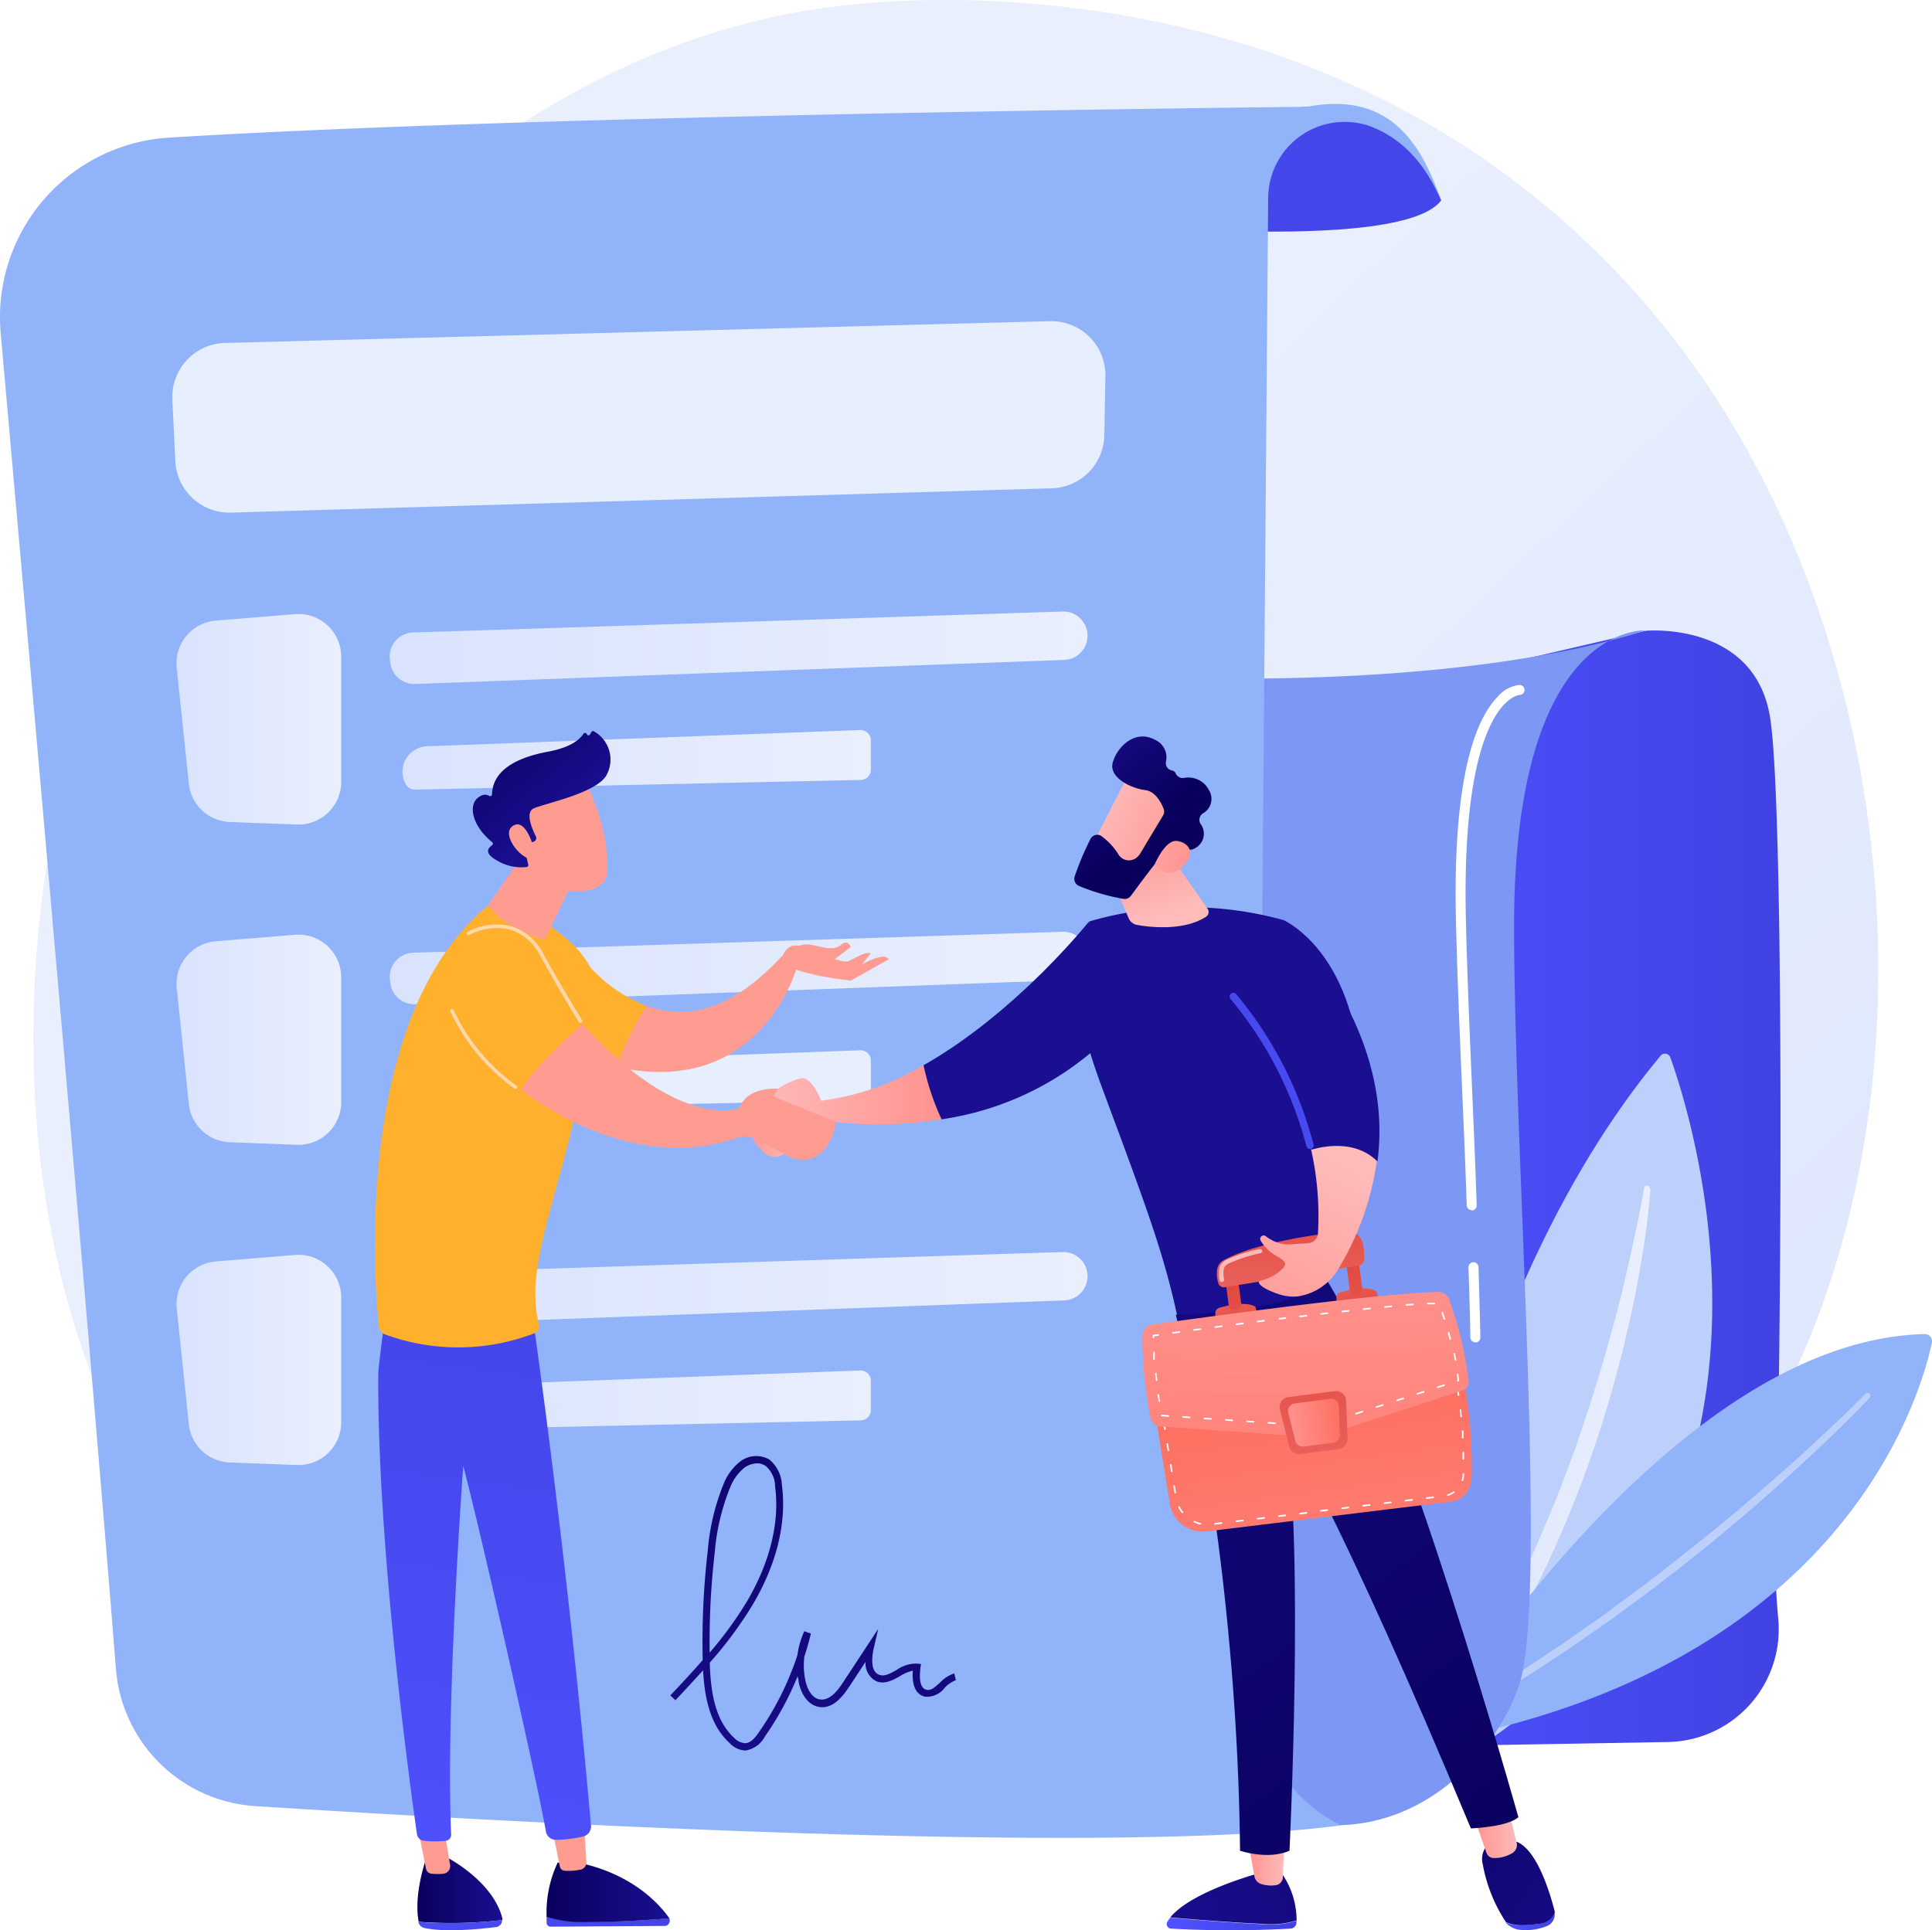 <svg xmlns="http://www.w3.org/2000/svg" xmlns:xlink="http://www.w3.org/1999/xlink" viewBox="0 0 250 249.83"><defs><style>.cls-1{mask:url(#mask);filter:url(#luminosity-noclip-2);}.cls-2{mix-blend-mode:multiply;fill:url(#linear-gradient);}.cls-3{isolation:isolate;}.cls-4{fill:url(#linear-gradient-2);}.cls-5{fill:url(#linear-gradient-3);}.cls-6{fill:#bdd0fb;}.cls-7{fill:url(#linear-gradient-4);}.cls-8{fill:#91b3fa;}.cls-9{fill:#7d97f4;}.cls-10{fill:url(#linear-gradient-5);}.cls-11{mask:url(#mask-2);}.cls-12{opacity:0.53;fill:url(#linear-gradient-6);}.cls-13{fill:url(#linear-gradient-7);}.cls-14{fill:url(#linear-gradient-8);}.cls-15{fill:url(#linear-gradient-9);}.cls-16{fill:url(#linear-gradient-10);}.cls-17{fill:url(#linear-gradient-11);}.cls-18,.cls-22,.cls-40{fill:#fff;}.cls-18{opacity:0.78;}.cls-19{fill:url(#linear-gradient-12);}.cls-20{fill:url(#linear-gradient-13);}.cls-21{fill:url(#linear-gradient-14);}.cls-22{mix-blend-mode:soft-light;}.cls-23{fill:url(#linear-gradient-15);}.cls-24{fill:url(#linear-gradient-16);}.cls-25{fill:url(#linear-gradient-17);}.cls-26{fill:url(#linear-gradient-18);}.cls-27{fill:url(#linear-gradient-19);}.cls-28{fill:url(#linear-gradient-20);}.cls-29{fill:url(#linear-gradient-21);}.cls-30{fill:url(#linear-gradient-22);}.cls-31{fill:url(#linear-gradient-23);}.cls-32{fill:url(#linear-gradient-24);}.cls-33{fill:url(#linear-gradient-25);}.cls-34{fill:url(#linear-gradient-26);}.cls-35{fill:url(#linear-gradient-27);}.cls-36{fill:url(#linear-gradient-28);}.cls-37{fill:url(#linear-gradient-29);}.cls-38{fill:url(#linear-gradient-30);}.cls-39{fill:url(#linear-gradient-31);}.cls-41{fill:url(#linear-gradient-32);}.cls-42{fill:url(#linear-gradient-33);}.cls-43{fill:url(#linear-gradient-34);}.cls-44{fill:url(#linear-gradient-35);}.cls-45{fill:url(#linear-gradient-36);}.cls-46{fill:url(#linear-gradient-37);}.cls-47{fill:url(#linear-gradient-38);}.cls-48{fill:url(#linear-gradient-39);}.cls-49{fill:url(#linear-gradient-40);}.cls-50{fill:url(#linear-gradient-41);}.cls-51{fill:url(#linear-gradient-42);}.cls-52{fill:url(#linear-gradient-43);}.cls-53{fill:url(#linear-gradient-44);}.cls-54{fill:url(#linear-gradient-45);}.cls-55{fill:#ff9c92;}.cls-56{fill:url(#linear-gradient-46);}.cls-57{fill:url(#linear-gradient-47);}.cls-58{fill:url(#linear-gradient-48);}.cls-59{fill:#ffb12e;}.cls-60{fill:url(#linear-gradient-49);}.cls-61{fill:#ffd7ad;}.cls-62{filter:url(#luminosity-noclip);}</style><filter id="luminosity-noclip" x="3.88" y="-8339.17" width="160.35" height="32766" filterUnits="userSpaceOnUse" color-interpolation-filters="sRGB"><feFlood flood-color="#fff" result="bg"/><feBlend in="SourceGraphic" in2="bg"/></filter><mask id="mask" x="3.88" y="-8339.17" width="160.35" height="32766" maskUnits="userSpaceOnUse"><g class="cls-62"/></mask><linearGradient id="linear-gradient" x1="144.34" y1="59.07" x2="-60.96" y2="321.8" gradientUnits="userSpaceOnUse"><stop offset="0" stop-color="#fff"/><stop offset="1"/></linearGradient><linearGradient id="linear-gradient-2" x1="264.88" y1="275.96" x2="96.51" y2="96.73" gradientUnits="userSpaceOnUse"><stop offset="0" stop-color="#dae3fe"/><stop offset="1" stop-color="#e9effd"/></linearGradient><linearGradient id="linear-gradient-3" x1="176.36" y1="153.85" x2="230.39" y2="153.85" gradientUnits="userSpaceOnUse"><stop offset="0" stop-color="#4f52ff"/><stop offset="1" stop-color="#4042e2"/></linearGradient><linearGradient id="linear-gradient-4" x1="181.72" y1="191.52" x2="213.57" y2="191.52" xlink:href="#linear-gradient-2"/><linearGradient id="linear-gradient-5" x1="183.83" y1="71.44" x2="106.79" y2="-88.69" gradientUnits="userSpaceOnUse"><stop offset="0" stop-color="#4042e2"/><stop offset="1" stop-color="#4f52ff"/></linearGradient><filter id="luminosity-noclip-2" x="3.88" y="18.18" width="160.35" height="216.78" filterUnits="userSpaceOnUse" color-interpolation-filters="sRGB"><feFlood flood-color="#fff" result="bg"/><feBlend in="SourceGraphic" in2="bg"/></filter><mask id="mask-2" x="3.88" y="18.18" width="160.35" height="216.78" maskUnits="userSpaceOnUse"><g class="cls-1"><path class="cls-2" d="M24.64,23.32,158,18.18c-5.5,40.71-3.18,123.62-1.08,205.32a12.83,12.83,0,0,0,7.35,11.27h0s-88.93,1-127.14-1.69a19.26,19.26,0,0,1-17.67-16.37c-5.25-35-17.8-125.44-15.18-173.31A21.26,21.26,0,0,1,24.64,23.32Z"/></g></mask><linearGradient id="linear-gradient-6" x1="144.34" y1="59.07" x2="-60.96" y2="321.8" gradientUnits="userSpaceOnUse"><stop offset="0" stop-color="#fff"/><stop offset="1" stop-color="#fff"/></linearGradient><linearGradient id="linear-gradient-7" x1="22.84" y1="93.1" x2="44.16" y2="93.1" xlink:href="#linear-gradient-2"/><linearGradient id="linear-gradient-8" x1="50.42" y1="83.84" x2="140.74" y2="83.84" xlink:href="#linear-gradient-2"/><linearGradient id="linear-gradient-9" x1="52.07" y1="98.34" x2="112.7" y2="98.34" xlink:href="#linear-gradient-2"/><linearGradient id="linear-gradient-10" x1="22.84" y1="134.55" x2="44.16" y2="134.55" xlink:href="#linear-gradient-2"/><linearGradient id="linear-gradient-11" x1="50.42" y1="125.29" x2="140.74" y2="125.29" xlink:href="#linear-gradient-2"/><linearGradient id="linear-gradient-12" x1="22.84" y1="176" x2="44.16" y2="176" xlink:href="#linear-gradient-2"/><linearGradient id="linear-gradient-13" x1="50.42" y1="166.74" x2="140.74" y2="166.74" xlink:href="#linear-gradient-2"/><linearGradient id="linear-gradient-14" x1="52.07" y1="181.23" x2="112.7" y2="181.23" xlink:href="#linear-gradient-2"/><linearGradient id="linear-gradient-15" x1="123.4" y1="167.06" x2="95.02" y2="239.72" gradientUnits="userSpaceOnUse"><stop offset="0" stop-color="#09005d"/><stop offset="1" stop-color="#1a0f91"/></linearGradient><linearGradient id="linear-gradient-16" x1="-4024.86" y1="-11976.2" x2="-4019.71" y2="-11976.2" gradientTransform="translate(-6153.57 -10830.27) rotate(168.9)" gradientUnits="userSpaceOnUse"><stop offset="0" stop-color="#febbba"/><stop offset="1" stop-color="#ff928e"/></linearGradient><linearGradient id="linear-gradient-17" x1="-1191.72" y1="141.71" x2="-1168.26" y2="141.71" gradientTransform="translate(1290.1)" xlink:href="#linear-gradient-16"/><linearGradient id="linear-gradient-18" x1="167.98" y1="62.98" x2="153.69" y2="91.15" xlink:href="#linear-gradient-15"/><linearGradient id="linear-gradient-19" x1="190.8" y1="74.55" x2="176.51" y2="102.72" xlink:href="#linear-gradient-15"/><linearGradient id="linear-gradient-20" x1="-1139.24" y1="118.25" x2="-1143" y2="106.96" gradientTransform="translate(1290.1)" xlink:href="#linear-gradient-16"/><linearGradient id="linear-gradient-21" x1="142.08" y1="104.4" x2="155.6" y2="110.28" gradientTransform="matrix(1, 0, 0, 1, 0, 0)" xlink:href="#linear-gradient-16"/><linearGradient id="linear-gradient-22" x1="3323.76" y1="4392.53" x2="3339.91" y2="4392.53" gradientTransform="matrix(-0.69, -0.73, -0.73, 0.69, 5628.16, -478.11)" xlink:href="#linear-gradient-15"/><linearGradient id="linear-gradient-23" x1="141.24" y1="106.34" x2="154.76" y2="112.22" gradientTransform="matrix(1, 0, 0, 1, 0, 0)" xlink:href="#linear-gradient-16"/><linearGradient id="linear-gradient-24" x1="1126" y1="249.02" x2="1142.81" y2="249.02" gradientTransform="matrix(-1, 0, 0, 1, 1293.76, 0)" xlink:href="#linear-gradient-5"/><linearGradient id="linear-gradient-25" x1="208.31" y1="233.3" x2="147.47" y2="250.64" xlink:href="#linear-gradient-15"/><linearGradient id="linear-gradient-26" x1="1127.56" y1="241.13" x2="1132.29" y2="241.13" gradientTransform="matrix(-1, 0, 0, 1, 1293.76, 0)" xlink:href="#linear-gradient-16"/><linearGradient id="linear-gradient-27" x1="1092.51" y1="248.66" x2="1098.95" y2="248.66" gradientTransform="matrix(-1, 0, 0, 1, 1293.76, 0)" xlink:href="#linear-gradient-5"/><linearGradient id="linear-gradient-28" x1="174.39" y1="229.78" x2="212.31" y2="254.46" xlink:href="#linear-gradient-15"/><linearGradient id="linear-gradient-29" x1="1097.47" y1="237.18" x2="1103.12" y2="237.18" gradientTransform="matrix(-1, 0, 0, 1, 1293.76, 0)" xlink:href="#linear-gradient-16"/><linearGradient id="linear-gradient-30" x1="-1236.33" y1="245.49" x2="-1150.02" y2="126.16" gradientTransform="matrix(-1, 0, 0, 1, -1039.24, 0)" xlink:href="#linear-gradient-15"/><linearGradient id="linear-gradient-31" x1="-2136.52" y1="808.3" x2="-2137.05" y2="759.84" gradientTransform="translate(2192.88 -843.14) rotate(-7.3)" gradientUnits="userSpaceOnUse"><stop offset="0" stop-color="#ff928e"/><stop offset="1" stop-color="#fe7062"/></linearGradient><linearGradient id="linear-gradient-32" x1="-2145.05" y1="749.85" x2="-2145.28" y2="744.2" gradientTransform="translate(2192.88 -843.14) rotate(-7.3)" gradientUnits="userSpaceOnUse"><stop offset="0" stop-color="#e1473d"/><stop offset="1" stop-color="#e9605a"/></linearGradient><linearGradient id="linear-gradient-33" x1="-2145.35" y1="741.36" x2="-2144.18" y2="757.57" xlink:href="#linear-gradient-32"/><linearGradient id="linear-gradient-34" x1="-2129.29" y1="749.2" x2="-2129.52" y2="743.55" xlink:href="#linear-gradient-32"/><linearGradient id="linear-gradient-35" x1="-2129.63" y1="740.23" x2="-2128.46" y2="756.44" xlink:href="#linear-gradient-32"/><linearGradient id="linear-gradient-36" x1="-2136.1" y1="732.34" x2="-2137.68" y2="743.88" xlink:href="#linear-gradient-32"/><linearGradient id="linear-gradient-37" x1="160.37" y1="162.66" x2="155.03" y2="132.37" gradientTransform="matrix(1, 0, 0, 1, 0, 0)" xlink:href="#linear-gradient-16"/><linearGradient id="linear-gradient-38" x1="-2135.63" y1="741.33" x2="-2141.4" y2="795.21" xlink:href="#linear-gradient-31"/><linearGradient id="linear-gradient-39" x1="-2135.21" y1="747.98" x2="-2137.48" y2="766" xlink:href="#linear-gradient-32"/><linearGradient id="linear-gradient-40" x1="-2140.08" y1="762.11" x2="-2133.47" y2="762.11" xlink:href="#linear-gradient-31"/><linearGradient id="linear-gradient-41" x1="174.05" y1="151.03" x2="161.24" y2="175.66" gradientTransform="matrix(1, 0, 0, 1, 0, 0)" xlink:href="#linear-gradient-16"/><linearGradient id="linear-gradient-42" x1="199.84" y1="79.14" x2="185.56" y2="107.31" xlink:href="#linear-gradient-15"/><linearGradient id="linear-gradient-43" x1="204.42" y1="93.52" x2="123.3" y2="185.28" xlink:href="#linear-gradient-5"/><linearGradient id="linear-gradient-44" x1="-1236.15" y1="244.6" x2="-1225.13" y2="244.6" gradientTransform="translate(1290.1)" xlink:href="#linear-gradient-15"/><linearGradient id="linear-gradient-45" x1="-1208.56" y1="231.6" x2="-1248.66" y2="263.08" gradientTransform="translate(1290.1)" xlink:href="#linear-gradient-5"/><linearGradient id="linear-gradient-46" x1="-1201.44" y1="240.66" x2="-1241.54" y2="272.14" gradientTransform="translate(1290.1)" xlink:href="#linear-gradient-5"/><linearGradient id="linear-gradient-47" x1="-1219.37" y1="244.88" x2="-1203.5" y2="244.88" gradientTransform="translate(1290.1)" xlink:href="#linear-gradient-15"/><linearGradient id="linear-gradient-48" x1="56.43" y1="253.06" x2="72.02" y2="138.99" xlink:href="#linear-gradient-3"/><linearGradient id="linear-gradient-49" x1="61.15" y1="91.92" x2="73.24" y2="106.08" xlink:href="#linear-gradient-15"/></defs><title>transfer-of-data</title><g class="cls-3"><g id="Illustration"><path class="cls-4" d="M214.33,204.05a91.3,91.3,0,0,1-16,13c-41.53,27.73-89,19.74-103.67,17-23.68-4.41-43.67-7.52-60.84-23-39-35.26-37.12-108.8-7.31-154.36C30,51.28,59.78,7.14,107.35.93c1.16-.15,2-.24,2.79-.32,7.36-.78,53-4.89,90.15,26.26a110.93,110.93,0,0,1,21.83,24.77C251.17,96.5,251.26,166,214.33,204.05Z"/><path class="cls-5" d="M191.81,86.57,213,81.64S227.15,80.36,229.07,93s1.36,87.16.76,102.54a98.5,98.5,0,0,0,.26,13.84,14.6,14.6,0,0,1-14.29,16.09l-39.43.68Z"/><path class="cls-6" d="M180.54,232.16s4.23-59.33,34.33-95.5a.73.73,0,0,1,1.28.23C219.43,146.05,237.86,205,180.54,232.16Z"/><path class="cls-7" d="M213.57,153.88c-.25,3.46-.75,6.88-1.34,10.29s-1.31,6.79-2.14,10.15a154.15,154.15,0,0,1-6.28,19.79c-1.28,3.22-2.65,6.41-4.17,9.52-.74,1.57-1.56,3.09-2.35,4.64s-1.66,3-2.57,4.52a96.28,96.28,0,0,1-12.36,16.66.37.37,0,0,1-.57-.48h0A130.56,130.56,0,0,0,193,211.82c.84-1.48,1.6-3,2.4-4.52s1.53-3.05,2.22-4.61c.35-.78.73-1.54,1.07-2.33l1-2.34c.34-.78.66-1.58,1-2.36s.64-1.58.95-2.38c.64-1.58,1.23-3.19,1.82-4.79s1.14-3.22,1.67-4.85c1.1-3.24,2.07-6.52,3-9.81s1.78-6.61,2.55-10,1.48-6.7,2.07-10.07h0a.37.37,0,0,1,.74.09Z"/><path class="cls-8" d="M184.27,225.67s31-52.19,64.78-53a.93.93,0,0,1,.93,1.12C248.54,180.61,238.49,216.31,184.27,225.67Z"/><path class="cls-6" d="M241.9,180.94c-2,2.15-4.15,4.21-6.29,6.26-1.08,1-2.16,2-3.25,3s-2.19,2-3.3,3q-6.64,5.87-13.68,11.27c-2.33,1.82-4.74,3.54-7.11,5.29l-3.64,2.53c-.61.42-1.21.85-1.82,1.26L201,214.74c-4.91,3.3-10,6.26-15.19,9.13a.37.37,0,0,1-.37-.65h0l3.81-2.23,1.9-1.12c.63-.38,1.25-.78,1.87-1.17l3.74-2.34c1.23-.8,2.45-1.63,3.68-2.44l1.84-1.22,1.81-1.27,3.61-2.54c2.36-1.76,4.76-3.47,7.07-5.29s4.63-3.63,6.92-5.48l3.39-2.82,3.35-2.87c1.12-1,2.21-1.95,3.32-2.92s2.18-2,3.27-3c2.16-2,4.31-4,6.37-6.11h0a.37.37,0,0,1,.54.52Z"/><path class="cls-9" d="M148.75,87.59s38.57,2.12,64.24-6c0,0-17.07-1.17-17.07,38.24,0,30.13,4.47,87.63.57,98.55S178,244,157.09,231.4,148.75,87.59,148.75,87.59Z"/><path class="cls-10" d="M138.49,28.51s42.55,4.64,48-2.57c0,0-4.36-13-17.31-12.12S138.49,28.51,138.49,28.51Z"/><path class="cls-8" d="M.09,43.12C3.8,84.82,11.6,173,15,216a19.32,19.32,0,0,0,18,17.76c34.16,2.19,111,6.45,140.53,2.49h0a19.63,19.63,0,0,1-11-17.77l1.57-192.81a9.9,9.9,0,0,1,13.22-9.32c4,1.51,7.06,4.71,9.15,9.59-2.79-8.12-7.17-14.05-17.31-12.12,0,0-99.22,1-147.37,4A23.29,23.29,0,0,0,.09,43.12Z"/><g class="cls-11"><path class="cls-12" d="M24.64,23.32,158,18.18c-5.5,40.71-3.18,123.62-1.08,205.32a12.83,12.83,0,0,0,7.35,11.27h0s-88.93,1-127.14-1.69a19.26,19.26,0,0,1-17.67-16.37c-5.25-35-17.8-125.44-15.18-173.31A21.26,21.26,0,0,1,24.64,23.32Z"/></g><path class="cls-13" d="M22.87,86.46l1.56,14.93a5.53,5.53,0,0,0,5.29,5l8.69.33a5.53,5.53,0,0,0,5.74-5.53V85a5.53,5.53,0,0,0-6-5.51l-10.25.84A5.53,5.53,0,0,0,22.87,86.46Z"/><path class="cls-14" d="M53.45,81.86c14.47-.45,70-2.26,84.05-2.71a3.13,3.13,0,0,1,3.23,3.13h0a3.13,3.13,0,0,1-3,3.13l-84,3.12A3.13,3.13,0,0,1,50.5,85.8l-.05-.41A3.13,3.13,0,0,1,53.45,81.86Z"/><path class="cls-15" d="M52.54,101.55h0a1.33,1.33,0,0,0,1.17.65l57.68-1.25a1.33,1.33,0,0,0,1.3-1.33v-3.8a1.33,1.33,0,0,0-1.38-1.33l-56.07,2.1A3.29,3.29,0,0,0,52.54,101.55Z"/><path class="cls-16" d="M22.87,127.91l1.56,14.93a5.53,5.53,0,0,0,5.29,5l8.69.33a5.53,5.53,0,0,0,5.74-5.53V126.5a5.53,5.53,0,0,0-6-5.51l-10.25.84A5.53,5.53,0,0,0,22.87,127.91Z"/><path class="cls-17" d="M53.45,123.31c14.47-.45,70-2.26,84.05-2.71a3.13,3.13,0,0,1,3.23,3.13h0a3.13,3.13,0,0,1-3,3.13l-84,3.12a3.13,3.13,0,0,1-3.22-2.73l-.05-.41A3.13,3.13,0,0,1,53.45,123.31Z"/><path class="cls-18" d="M52.54,143h0a1.33,1.33,0,0,0,1.17.65l57.68-1.25a1.33,1.33,0,0,0,1.3-1.33v-3.8a1.33,1.33,0,0,0-1.38-1.33L55.24,138A3.29,3.29,0,0,0,52.54,143Z"/><path class="cls-19" d="M22.87,169.36l1.56,14.93a5.53,5.53,0,0,0,5.29,5l8.69.33a5.53,5.53,0,0,0,5.74-5.53V167.94a5.53,5.53,0,0,0-6-5.51l-10.25.84A5.53,5.53,0,0,0,22.87,169.36Z"/><path class="cls-20" d="M53.45,164.76c14.47-.45,70-2.26,84.05-2.71a3.13,3.13,0,0,1,3.23,3.13h0a3.13,3.13,0,0,1-3,3.13l-84,3.12a3.13,3.13,0,0,1-3.22-2.73l-.05-.41A3.13,3.13,0,0,1,53.45,164.76Z"/><path class="cls-21" d="M52.54,184.44h0a1.33,1.33,0,0,0,1.17.65l57.68-1.25a1.33,1.33,0,0,0,1.3-1.33v-3.8a1.33,1.33,0,0,0-1.38-1.33l-56.07,2.1A3.29,3.29,0,0,0,52.54,184.44Z"/><path class="cls-22" d="M190.91,173.73a.65.65,0,0,1-.65-.64s0-2.06-.24-9.07a.65.65,0,0,1,1.3,0c.2,7,.24,9.06.24,9.08a.65.65,0,0,1-.64.66Z"/><path class="cls-22" d="M190.44,156.63a.65.65,0,0,1-.65-.63c-.14-4.56-.36-9.6-.59-14.94-.31-7.21-.63-14.67-.8-21.86-.45-19,2.68-26.24,5.38-29a4.31,4.31,0,0,1,2.84-1.55.65.65,0,0,1,0,1.3c-.15,0-7.61.83-6.93,29.23.17,7.17.49,14.63.8,21.83.23,5.34.45,10.39.59,15a.65.65,0,0,1-.63.67Z"/><path class="cls-23" d="M96.38,226.57a3,3,0,0,1-2-1c-2.56-2.35-3.22-6-3.4-9.39-1.18,1.32-2.39,2.61-3.58,3.88l-.66-.62c1.4-1.49,2.82-3,4.19-4.57a101.8,101.8,0,0,1,.65-14.13,29.26,29.26,0,0,1,2.05-8.66,7,7,0,0,1,2.18-2.94,3.41,3.41,0,0,1,3.76-.22,4.53,4.53,0,0,1,1.61,3.31c.79,6.15-1.61,11.79-3.76,15.43a51.45,51.45,0,0,1-5.58,7.54c.11,3.51.59,7.36,3.14,9.71a2.12,2.12,0,0,0,1.44.71c.72,0,1.3-.72,1.77-1.4a38.47,38.47,0,0,0,5-10,10.52,10.52,0,0,1,.89-3.09l.85.3q-.37,1.52-.85,3a9.62,9.62,0,0,0,.12,3c.11.53.55,2.27,1.84,2.52,1,.18,2-.55,3.07-2.23l4.53-6.89-.57,2.47c-.2.87-.54,3,.67,3.45.69.29,1.42-.13,2.27-.6a4.39,4.39,0,0,1,2.7-.83l.47.06-.08.46c0,.27-.41,2.6.8,2.87.55.12,1-.26,1.72-.91a4.39,4.39,0,0,1,1.86-1.21l.21.88a3.7,3.7,0,0,0-1.46,1,2.88,2.88,0,0,1-2.53,1.13c-1.38-.3-1.72-1.86-1.57-3.37a5.24,5.24,0,0,0-1.68.72c-.92.52-2,1.1-3.06.65A2.59,2.59,0,0,1,112,215.1l-2.1,3.19c-.85,1.29-2.18,3-4,2.62-1.24-.24-2.2-1.44-2.56-3.23,0-.25-.09-.5-.12-.75a39.42,39.42,0,0,1-4.26,7.85,3.46,3.46,0,0,1-2.48,1.79ZM98,189.4a3,3,0,0,0-1.63.53,6.18,6.18,0,0,0-1.88,2.57,28.47,28.47,0,0,0-2,8.4,100.92,100.92,0,0,0-.66,13,48.34,48.34,0,0,0,4.83-6.64c2.08-3.52,4.4-9,3.64-14.85a3.55,3.55,0,0,0-1.22-2.67A2,2,0,0,0,98,189.4Z"/><path class="cls-18" d="M136.12,63.2,29.9,66.35a7,7,0,0,1-7.21-6.66l-.39-7.95a7,7,0,0,1,6.81-7.35l106.74-2.82a7,7,0,0,1,7.19,7.13l-.14,7.62A7,7,0,0,1,136.12,63.2Z"/><path class="cls-24" d="M102.66,146.88s-3.54-2.32-4-1.79a10.65,10.65,0,0,0-1,1.55,1.3,1.3,0,0,0,.21,1.52l.91.94a2.07,2.07,0,0,0,3.11-.15A3.74,3.74,0,0,0,102.66,146.88Z"/><path class="cls-25" d="M106.27,142.47s-1.22-3.2-2.64-2.91a9.71,9.71,0,0,0-3,1.38L98.38,144s6.4,2.52,8.66,1.08a49.28,49.28,0,0,0,14.8-.23,32.38,32.38,0,0,1-2.33-7A34.46,34.46,0,0,1,106.27,142.47Z"/><path class="cls-26" d="M140.92,119.26s-9.37,11.8-21.41,18.61a32.38,32.38,0,0,0,2.33,7A38.67,38.67,0,0,0,141.45,136Z"/><path class="cls-27" d="M152.6,171.54c-1.83-8.7-3.66-13.74-9.8-30.23-1.93-5.19-3.68-10.44-2.84-15.91l1-6.14a46,46,0,0,1,25.13-.17s18,7.83,5.78,46.5C166.31,171.76,159.85,173.52,152.6,171.54Z"/><path class="cls-28" d="M142.95,111.41l3.09,7.42a1.48,1.48,0,0,0,1.12.89c1.78.31,6.09.78,8.92-1.08a.72.72,0,0,0,.19-1l-5.71-8.2Z"/><path class="cls-29" d="M146.15,100.05c-.13.12-5.48,10.62-5.48,10.62l6.06,2.93,6.55-9.2S148.32,98,146.15,100.05Z"/><path class="cls-30" d="M150.52,105.51l-3,5a.94.94,0,0,1-.17.21,1.59,1.59,0,0,1-2.54,0,8.53,8.53,0,0,0-2.39-2.58,1,1,0,0,0-1.3.43,36.09,36.09,0,0,0-2.07,4.91,1,1,0,0,0,.56,1.18,26.81,26.81,0,0,0,5.81,1.69,1,1,0,0,0,.91-.39c.93-1.27,3.54-4.81,4.43-5.7s2.36-.51,3-.32a1,1,0,0,0,.77-.1,2.13,2.13,0,0,0,.8-3.24,1,1,0,0,1,.3-1.31,2.14,2.14,0,0,0,.82-3,3,3,0,0,0-3.27-1.6,1,1,0,0,1-1.05-.59.64.64,0,0,0-.5-.39.94.94,0,0,1-.76-1.1,2.48,2.48,0,0,0-1.38-2.84c-2.62-1.44-4.91.9-5.49,2.88s2.34,3.38,4.18,3.61c1.35.17,2.09,1.65,2.39,2.42A1,1,0,0,1,150.52,105.51Z"/><path class="cls-31" d="M149.46,111.78s1.3-3.06,2.79-2.94,2.66,1.61.82,3.27C150.77,114.2,149.46,111.78,149.46,111.78Z"/><path class="cls-32" d="M151.43,248.21c2.88.25,7.87.65,11.81.83a11.38,11.38,0,0,0,4.52-.44c0,.09,0,.17,0,.25a.81.81,0,0,1-.77.77,138.37,138.37,0,0,1-15.47,0,.58.58,0,0,1-.47-.87A4.76,4.76,0,0,1,151.43,248.21Z"/><path class="cls-33" d="M163.24,249c-3.94-.17-8.93-.58-11.81-.83,2.83-3.47,11.81-5.81,11.81-5.81h2.54a10.64,10.64,0,0,1,2,6.2A11.38,11.38,0,0,1,163.24,249Z"/><path class="cls-34" d="M166.2,238.25,166,243a1.07,1.07,0,0,1-.92,1,4.17,4.17,0,0,1-1.91-.16,1.27,1.27,0,0,1-.85-1l-.82-4.57Z"/><path class="cls-35" d="M199.15,249a2.28,2.28,0,0,0,2-1.52v0a1.62,1.62,0,0,1-1.09,1.85,7.14,7.14,0,0,1-3,.47,3,3,0,0,1-2.27-1h0C195.75,249.23,197.07,249.29,199.15,249Z"/><path class="cls-36" d="M193.27,238.22h2.09c3.19-.07,5.19,6.66,5.84,9.26a2.28,2.28,0,0,1-2,1.52c-2.08.29-3.4.24-4.34-.23a20,20,0,0,1-3-7.52A2.64,2.64,0,0,1,193.27,238.22Z"/><path class="cls-37" d="M195.09,233.86l1.16,4.62a1.25,1.25,0,0,1-.65,1.42,4.45,4.45,0,0,1-2.41.58,1,1,0,0,1-.85-.7l-1.71-4.86Z"/><path class="cls-38" d="M196.48,235.2c-1.45,1.28-6.15,1.45-6.15,1.45-16.93-40.65-24-51.83-24-51.83,2.45,15.34.53,54.72.53,54.72-2.79,1.23-6.4,0-6.4,0-.23-25.12-3.76-52.1-8.32-69.37,11.45-.26,17.67-2.75,19.65-4.32C181.34,181.22,196.48,235.2,196.48,235.2Z"/><path class="cls-39" d="M149.26,181.52l2.11,13.1a4.31,4.31,0,0,0,4.79,3.59l31.52-3.84a3.11,3.11,0,0,0,2.74-3,58.24,58.24,0,0,0-1.49-14.9Z"/><path class="cls-40" d="M157.22,197.33a.1.1,0,0,1,0-.21l.82-.1a.1.1,0,0,1,.12.09.1.1,0,0,1-.09.12l-.82.1Zm-1.92,0h0a4.23,4.23,0,0,1-.8-.29.1.1,0,1,1,.09-.19,4,4,0,0,0,.76.27.1.1,0,0,1,0,.2ZM160,197a.1.1,0,0,1,0-.21l.82-.1a.1.1,0,0,1,0,.21l-.82.1Zm2.74-.33a.1.1,0,0,1,0-.21l.82-.1a.1.1,0,0,1,.12.09.1.1,0,0,1-.09.12l-.82.1Zm2.74-.33a.1.1,0,0,1,0-.21l.82-.1a.1.1,0,0,1,.12.09.1.1,0,0,1-.09.12l-.82.1Zm2.74-.33a.1.1,0,0,1,0-.21l.82-.1a.1.1,0,0,1,.12.09.1.1,0,0,1-.09.12l-.82.1ZM153,195.81a.1.1,0,0,1-.08,0,4.14,4.14,0,0,1-.45-.72.1.1,0,1,1,.19-.09,4,4,0,0,0,.43.69.1.1,0,0,1,0,.15Zm17.92-.16a.1.1,0,0,1,0-.21l.82-.1a.1.1,0,0,1,.12.09.1.1,0,0,1-.09.12l-.82.1Zm2.74-.33a.1.1,0,0,1,0-.21l.82-.1a.1.1,0,1,1,0,.21l-.82.1Zm2.74-.33a.1.1,0,0,1,0-.21l.82-.1a.1.1,0,0,1,.12.09.1.1,0,0,1-.09.12l-.82.1Zm2.74-.33a.1.1,0,0,1,0-.21l.82-.1a.1.1,0,0,1,.12.09.1.1,0,0,1-.09.12l-.82.1Zm2.74-.33a.1.1,0,0,1,0-.21l.82-.1a.1.1,0,0,1,.12.09.1.1,0,0,1-.09.12l-.82.1Zm2.74-.33a.1.1,0,0,1,0-.21l.82-.1a.1.1,0,0,1,.12.09.1.1,0,0,1-.09.12l-.82.1Zm2.73-.4a.1.1,0,0,1,0-.2,2.88,2.88,0,0,0,.71-.36.1.1,0,0,1,.12.17,3.09,3.09,0,0,1-.76.39Zm-35.29-.34a.1.1,0,0,1-.1-.09l-.13-.82a.1.1,0,0,1,.2,0l.13.82a.1.1,0,0,1-.09.12Zm37.15-1.56h0a.1.1,0,0,1-.07-.13,2.83,2.83,0,0,0,.13-.79.1.1,0,0,1,.1-.1h0a.1.1,0,0,1,.1.11,3,3,0,0,1-.14.84A.1.1,0,0,1,189.26,191.68Zm-37.59-1.17a.1.1,0,0,1-.1-.09l-.13-.82a.1.1,0,0,1,.09-.12.1.1,0,0,1,.12.09l.13.82a.1.1,0,0,1-.09.12Zm37.73-1.59a.1.1,0,0,1-.1-.1q0-.4,0-.83a.1.1,0,0,1,.1-.11.1.1,0,0,1,.11.1q0,.43,0,.83a.1.1,0,0,1-.1.1Zm-38.17-1.14a.1.1,0,0,1-.1-.09l-.13-.82a.1.1,0,1,1,.2,0l.13.82a.1.1,0,0,1-.09.12Zm38.09-1.62a.1.1,0,0,1-.1-.1q0-.41,0-.83a.1.1,0,0,1,.1-.11c.07,0,.11,0,.11.1q0,.42,0,.83a.1.1,0,0,1-.1.11Zm-38.53-1.11a.1.1,0,0,1-.1-.09l-.13-.82a.1.1,0,0,1,.09-.12.1.1,0,0,1,.12.09l.13.82a.1.1,0,0,1-.09.12Zm38.33-1.65a.1.1,0,0,1-.1-.09q0-.41-.09-.82a.1.1,0,1,1,.21,0q0,.42.09.83a.1.1,0,0,1-.09.11Zm-38.77-1.08a.1.1,0,0,1-.1-.09l-.15-.92.76-.1a.1.1,0,0,1,.12.09.1.1,0,0,1-.09.12l-.55.07.11.71a.1.1,0,0,1-.09.12Zm2.44-1.15a.1.1,0,0,1,0-.21l.82-.11a.1.1,0,0,1,.12.09.1.1,0,0,1-.09.12l-.82.11Zm2.74-.35a.1.1,0,0,1,0-.21l.82-.11a.1.1,0,0,1,.12.09.1.1,0,0,1-.09.12l-.82.11Zm33.25-.16a.1.1,0,0,1-.1-.09q-.06-.41-.13-.82a.1.1,0,0,1,.08-.12.1.1,0,0,1,.12.08q.07.41.13.82a.1.1,0,0,1-.09.12Zm-30.5-.19a.1.1,0,0,1,0-.21l.82-.11a.1.1,0,0,1,.12.09.1.1,0,0,1-.09.12l-.82.11Zm2.74-.35a.1.1,0,0,1,0-.21l.82-.11a.1.1,0,0,1,.12.09.1.1,0,0,1-.09.12l-.82.11Zm2.74-.35a.1.1,0,0,1,0-.21l.82-.11a.1.1,0,0,1,.12.09.1.1,0,0,1-.09.12l-.82.11Zm2.74-.35a.1.1,0,0,1,0-.21l.82-.11a.1.1,0,0,1,.12.09.1.1,0,0,1-.09.12l-.82.11Zm2.74-.35a.1.1,0,0,1,0-.21l.82-.11a.1.1,0,0,1,.12.09.1.1,0,0,1-.09.12l-.82.11Zm2.74-.35a.1.1,0,0,1,0-.21l.82-.11a.1.1,0,0,1,.12.09.1.1,0,0,1-.09.12l-.82.11Zm2.74-.35a.1.1,0,0,1,0-.21l.82-.11a.1.1,0,0,1,.12.09.1.1,0,0,1-.09.12l-.82.11Zm2.74-.35a.1.1,0,0,1,0-.21l.82-.11a.1.1,0,0,1,.12.09.1.1,0,0,1-.09.12l-.82.11Zm10.8-.07a.1.1,0,0,1-.1-.08q-.09-.4-.19-.81a.1.1,0,0,1,.08-.13.1.1,0,0,1,.13.08q.1.4.19.81a.1.1,0,0,1-.08.12Zm-8.06-.28a.1.1,0,0,1,0-.21l.82-.11a.1.1,0,0,1,.12.09.1.1,0,0,1-.09.12l-.82.11Zm2.74-.35a.1.1,0,0,1,0-.21l.82-.11a.1.1,0,0,1,.12.09.1.1,0,0,1-.09.12l-.82.11Zm2.74-.35a.1.1,0,0,1,0-.21l.82-.11a.1.1,0,0,1,.12.09.1.1,0,0,1-.09.12l-.82.11Z"/><path class="cls-41" d="M157.27,170.79l0-1a.79.79,0,0,1,.53-.53c1-.28,3.36-.87,4.64-.14l.33,1.16Z"/><path class="cls-42" d="M160.21,169.42a1.42,1.42,0,0,1-.68.09A.62.62,0,0,1,159,169l-.41-3.18,1.62-.21.41,3.17A.62.62,0,0,1,160.21,169.42Z"/><path class="cls-43" d="M172.93,168.79l0-1a.79.79,0,0,1,.53-.53c1-.28,3.36-.87,4.64-.14l.33,1.16Z"/><path class="cls-44" d="M175.87,167.42a1.42,1.42,0,0,1-.68.09.62.62,0,0,1-.54-.53l-.45-3.51,1.62-.21.45,3.51A.62.62,0,0,1,175.87,167.42Z"/><path class="cls-45" d="M158.51,166.6l17.31-2.8a.84.84,0,0,0,.71-.79,7.14,7.14,0,0,0-.23-2.21,2,2,0,0,0-2.16-1.45c-3.25.34-11.51,1.4-15.83,3.78a1.6,1.6,0,0,0-.82,1.23,3.88,3.88,0,0,0,.18,1.77A.75.75,0,0,0,158.51,166.6Z"/><path class="cls-46" d="M158.09,165.93a.28.28,0,0,1-.27-.21,4.34,4.34,0,0,1-.07-1.4,1.66,1.66,0,0,1,1-1.29,19.46,19.46,0,0,1,4.28-1.38.28.28,0,0,1,.09.55,19.38,19.38,0,0,0-4.14,1.34,1.11,1.11,0,0,0-.65.85,3.82,3.82,0,0,0,.06,1.2.28.28,0,0,1-.21.33Z"/><path class="cls-47" d="M149.15,171.43c5.61-.79,29.87-4.15,37-4.21a1.45,1.45,0,0,1,1.38,1,47.84,47.84,0,0,1,2.51,10.46,1.27,1.27,0,0,1-.88,1.33l-15.72,5.11-5.72.73-17.6-1.22a1.35,1.35,0,0,1-1.24-1.11,56.26,56.26,0,0,1-1.05-10.65A1.5,1.5,0,0,1,149.15,171.43Z"/><path class="cls-40" d="M167.73,184.51l-.85-.06a.1.1,0,0,1-.1-.11.11.11,0,0,1,.11-.1l.83.06.44-.06a.1.1,0,0,1,.12.09.1.1,0,0,1-.09.12Zm-2.77-.19h0l-.83-.06a.1.1,0,0,1-.1-.11.11.11,0,0,1,.11-.1l.83.06a.1.1,0,0,1,0,.21Zm5.14-.11a.1.1,0,0,1,0-.21l.82-.11a.1.1,0,0,1,.12.09.1.1,0,0,1-.09.12l-.82.11Zm-7.9-.08h0l-.83-.06a.1.1,0,0,1-.1-.11.11.11,0,0,1,.11-.1l.83.06a.1.1,0,0,1,0,.21Zm-2.76-.19h0l-.83-.06a.1.1,0,0,1-.1-.11.11.11,0,0,1,.11-.1l.83.06a.1.1,0,0,1,0,.21Zm13.4-.08a.1.1,0,0,1,0-.21l.33,0,.45-.15a.1.1,0,1,1,.06.2l-.47.15-.35,0Zm-16.16-.11h0l-.83-.06a.1.1,0,0,1-.1-.11.11.11,0,0,1,.11-.1l.83.06a.1.1,0,0,1,0,.21Zm-2.76-.19h0l-.83-.06a.1.1,0,0,1-.1-.11.11.11,0,0,1,.11-.1l.83.06a.1.1,0,0,1,0,.21Zm-2.76-.19h0l-.83-.06a.1.1,0,0,1-.1-.11.11.11,0,0,1,.11-.1l.83.06a.1.1,0,0,1,0,.21Zm24.32-.31a.1.1,0,0,1,0-.2l.79-.26a.11.11,0,0,1,.13.07.1.1,0,0,1-.07.13l-.79.26Zm2.63-.85a.1.1,0,0,1,0-.2l.79-.26a.11.11,0,0,1,.13.07.1.1,0,0,1-.07.13l-.79.26ZM150,181.45a.1.1,0,0,1-.1-.09c0-.26-.08-.54-.13-.82a.1.1,0,0,1,.21,0l.12.82a.1.1,0,0,1-.09.12Zm30.77-.1a.1.1,0,0,1,0-.2l.79-.26a.1.1,0,0,1,.06.2l-.79.26Zm2.63-.85a.1.1,0,0,1,0-.2l.79-.26a.11.11,0,0,1,.13.07.1.1,0,0,1-.07.13l-.79.26Zm2.63-.85a.1.1,0,0,1,0-.2l.79-.26a.11.11,0,0,1,.13.07.1.1,0,0,1-.07.13l-.79.26Zm2.63-.85a.1.1,0,0,1-.07-.18q0-.35-.09-.71a.1.1,0,0,1,.09-.12.1.1,0,0,1,.12.09q.05.39.1.79v.08l-.12,0Zm-39-.08a.1.1,0,0,1-.1-.09q0-.41-.1-.83a.1.1,0,0,1,.21,0c0,.28.06.55.09.82a.1.1,0,0,1-.09.12Zm38.68-2.63a.1.1,0,0,1-.1-.08q-.08-.41-.16-.81a.1.1,0,0,1,.2,0q.09.4.16.82a.1.1,0,0,1-.08.12ZM149.32,176a.1.1,0,0,1-.1-.1c0-.28,0-.56,0-.83a.1.1,0,0,1,.1-.11.1.1,0,0,1,.11.1c0,.27,0,.55,0,.83a.1.1,0,0,1-.1.11Zm38.34-2.58a.1.1,0,0,1-.1-.08l-.21-.8a.1.1,0,0,1,.07-.13.1.1,0,0,1,.13.07l.21.8a.1.1,0,0,1-.07.13Zm-38.41-.19h0a.1.1,0,0,1-.1-.11v-.18a.2.2,0,0,1,.17-.19l.51-.07a.1.1,0,0,1,.12.09.1.1,0,0,1-.09.12l-.51.07v.17A.1.1,0,0,1,149.25,173.19Zm2.52-.61a.1.1,0,0,1,0-.21l.82-.11a.1.1,0,0,1,.12.09.1.1,0,0,1-.09.12l-.82.11Zm2.74-.38a.1.1,0,0,1,0-.21l.82-.11a.1.1,0,0,1,0,.21l-.82.11Zm2.74-.37a.1.1,0,0,1,0-.21l.82-.11a.11.11,0,0,1,.12.09.1.1,0,0,1-.09.12l-.82.11Zm2.74-.36a.1.1,0,0,1,0-.21l.82-.11a.1.1,0,0,1,.12.09.1.1,0,0,1-.09.12l-.82.11Zm2.74-.36a.1.1,0,0,1,0-.21l.82-.11a.1.1,0,0,1,.12.09.1.1,0,0,1-.09.12l-.82.11Zm2.76-.35,0-.21.82-.1a.1.1,0,0,1,.12.09.1.1,0,0,1-.09.12Zm21.4,0a.1.1,0,0,1-.1-.07l-.25-.79a.1.1,0,0,1,.2-.06l.25.79a.1.1,0,0,1-.07.13Zm-21.42-.06h0Zm2.74-.24a.1.1,0,0,1,0-.21l.82-.1a.11.11,0,0,1,.12.09.1.1,0,0,1-.09.12l-.82.1Zm2.74-.33a.1.1,0,0,1,0-.21l.82-.1a.1.1,0,0,1,.11.09.1.1,0,0,1-.09.11l-.82.1Zm2.75-.32a.1.1,0,0,1,0-.21l.82-.09a.1.1,0,1,1,0,.21l-.82.09Zm2.75-.3a.1.1,0,0,1,0-.21l.83-.09a.1.1,0,0,1,0,.21l-.82.09Zm2.75-.28a.1.1,0,0,1,0-.21l.83-.08a.1.1,0,0,1,.11.09.1.1,0,0,1-.09.11l-.83.08ZM182,169a.1.1,0,0,1,0-.21l.83-.06a.1.1,0,1,1,0,.21L182,169Zm2.76-.18a.1.1,0,0,1,0-.21l.83,0h0a.1.1,0,0,1,0,.21l-.83,0Z"/><path class="cls-48" d="M173.25,187.55l-5,.64a1.31,1.31,0,0,1-1.43-1l-1.2-4.75a1.3,1.3,0,0,1,1.1-1.61l6-.77a1.3,1.3,0,0,1,1.47,1.24l.19,4.88A1.31,1.31,0,0,1,173.25,187.55Z"/><path class="cls-49" d="M172.52,186.74l-3.82.49a1,1,0,0,1-1.09-.74l-.91-3.62a1,1,0,0,1,.84-1.22l4.58-.59a1,1,0,0,1,1.12.94l.14,3.71A1,1,0,0,1,172.52,186.74Z"/><path class="cls-50" d="M169.54,148.29a39.12,39.12,0,0,1,1,11.41,1.36,1.36,0,0,1-1.25,1.21l-2.67.17a5,5,0,0,1-2.85-1.1.45.45,0,0,0-.66.56,5.45,5.45,0,0,0,1.63,1.75c.38.29,1.63.8,1.55,1.36a1,1,0,0,1-.25.47,5.7,5.7,0,0,1-2.8,1.6.77.77,0,0,0-.36.18c0,.67,2,1.42,2.58,1.6a6,6,0,0,0,2.49.29,7.37,7.37,0,0,0,5.14-3.4,36.61,36.61,0,0,0,5.12-14.53C175.45,147.09,171.23,147.8,169.54,148.29Z"/><path class="cls-51" d="M178.24,150.33c2.23-16.84-10.75-29.78-10.75-29.78l-7.72,9a49.48,49.48,0,0,1,9.92,19.26C171.38,148.31,175.45,147.54,178.24,150.33Z"/><path class="cls-52" d="M169.51,148.72a.48.48,0,0,1-.46-.37,49.21,49.21,0,0,0-9.83-19.07.48.48,0,1,1,.75-.6,50.16,50.16,0,0,1,10,19.44.48.48,0,0,1-.35.58Z"/><path class="cls-53" d="M65,248.52a1,1,0,0,0,0-.25c-1.24-4.92-7.4-8-7.4-8l-2.44.19c-1.4,4.34-1.22,7-1,8.18l0,.1A57.93,57.93,0,0,0,65,248.52Z"/><path class="cls-54" d="M54.13,248.76a1.06,1.06,0,0,0,.77.78c2.87.6,7.42.12,9.33-.13a.89.89,0,0,0,.74-.89A57.93,57.93,0,0,1,54.13,248.76Z"/><path class="cls-55" d="M54.12,236.84l1,5a.81.81,0,0,0,.7.67,6.9,6.9,0,0,0,1.6,0,1,1,0,0,0,.81-1.2l-.72-4.42Z"/><path class="cls-56" d="M75.54,248.7a14.58,14.58,0,0,1-4.81-.69c0,.27,0,.54,0,.82a.53.53,0,0,0,.51.54l14.81-.1a.68.68,0,0,0,.54-1C84.66,248.46,79.71,248.81,75.54,248.7Z"/><path class="cls-57" d="M86.6,248.29a.69.69,0,0,0-.06-.11c-1.31-1.83-4.64-5.47-11.22-7l-3.16-.1a15.15,15.15,0,0,0-1.43,7,14.58,14.58,0,0,0,4.81.69C79.71,248.81,84.66,248.46,86.6,248.29Z"/><path class="cls-55" d="M71.44,236.4c0,.23.71,3.77,1,5.15a.69.69,0,0,0,.62.58,7.23,7.23,0,0,0,2.16-.17.93.93,0,0,0,.65-1l-.35-5.6Z"/><path class="cls-58" d="M69,171s4.34,29.84,7.48,65.35a1.35,1.35,0,0,1-1.12,1.37,16.42,16.42,0,0,1-3.53.41A1.31,1.31,0,0,1,70.63,237c-1.07-6.26-8.69-39.86-10.69-47.26,0,0-2.3,31.41-1.56,47.71a.77.77,0,0,1-.68.8,13,13,0,0,1-2.83,0,1,1,0,0,1-.92-.88c-.76-5.3-5.14-36.84-5-59.56,0-1.28,1.5-11.81,1.5-11.81Z"/><path class="cls-59" d="M49.84,172.72a1.23,1.23,0,0,1-.81-1c-.58-5.6-3.37-40.34,14.28-54.63,0,0,1-2.65,9.33,3.86s3.87,13.34,1.87,22.75c-2.41,11.39-6.64,20.7-4.77,27.71a1,1,0,0,1-.59,1.16A27.56,27.56,0,0,1,49.84,172.72Z"/><path class="cls-55" d="M70.2,106.64c0,.49-7.05,10.51-7.05,10.51s1.27,2.49,7.31,4.52l5.21-10.72Z"/><path class="cls-55" d="M75.75,100.9s2.51,5.76,2.68,8.79.82,5-2.68,5.6a7.43,7.43,0,0,1-8-4.15s-2.5-4.64-1.94-6.54S75.75,100.9,75.75,100.9Z"/><path class="cls-60" d="M68.91,109l.2-.09a.48.48,0,0,0,.23-.66c-.49-1-1.45-3.14-.21-3.65,1.6-.66,7.94-1.95,9.31-4.2a4.19,4.19,0,0,0-1.6-5.75.24.24,0,0,0-.32.1l-.15.28a.24.24,0,0,1-.44,0h0a.24.24,0,0,0-.43-.06c-.42.67-1.56,1.76-4.59,2.32-4.31.8-7.17,2.54-7.24,5.52a.24.24,0,0,1-.37.2c-.32-.19-.83-.29-1.51.29-1.18,1-.7,3.58,1.9,5.71a.24.24,0,0,1,0,.38c-.47.31-1.17,1,.65,2a6.12,6.12,0,0,0,3.83.83.24.24,0,0,0,.19-.29l-.58-2.62A.24.24,0,0,1,68,109Z"/><path class="cls-55" d="M69,109.53s-1-3.68-2.61-2.65.86,4.12,2.18,4.26Z"/><path class="cls-59" d="M75.33,123.93,75.81,137a35.87,35.87,0,0,0,3.95,1.12,39.44,39.44,0,0,1,3.92-7.91A19.35,19.35,0,0,1,75.33,123.93Z"/><path class="cls-55" d="M101.22,123.71c-7.11,7.68-12.87,8.13-17.54,6.48a39.44,39.44,0,0,0-3.92,7.91c19,4.19,23.47-13.28,23.47-13.28Z"/><path class="cls-55" d="M102.66,122.9a2.61,2.61,0,0,1,2.34-.6c1.52.28,2.87.8,3.81,0s1.28.27,1.28.27l-2.83,2.15Z"/><path class="cls-55" d="M101,124.4s.56-2.35,2.25-2,5.53,2.41,6.52,2,2.26-1.31,2.91-1l-1.14,1.42s2.94-1.7,3.45-.65l-4.89,2.75S102.9,126.23,101,124.4Z"/><path class="cls-55" d="M67.43,141s13.37,11.2,27.82,6.31a3.44,3.44,0,0,1,2.71.2l4.15,2.19a3.71,3.71,0,0,0,4.91-1.38,7.8,7.8,0,0,0,1.17-3.12l-8.12-3.29.6-1s-4-.34-5,2.51c0,0-7.55,3.14-20.3-10.87C75.36,132.58,69.58,137.5,67.43,141Z"/><path class="cls-61" d="M66.71,140.9a.23.23,0,0,1-.13,0,25.73,25.73,0,0,1-8.31-10,.23.23,0,0,1,.42-.18,25.24,25.24,0,0,0,8.14,9.81.23.23,0,0,1-.13.42Z"/><path class="cls-61" d="M75.1,132.39a.23.23,0,0,1-.19-.11s-1.74-2.7-5-8.57a6.6,6.6,0,0,0-3.94-3.4,7.69,7.69,0,0,0-5.24.7.23.23,0,0,1-.23-.4,8,8,0,0,1,5.59-.74,7,7,0,0,1,4.22,3.61c3.27,5.85,5,8.52,5,8.55a.23.23,0,0,1-.07.32A.23.23,0,0,1,75.1,132.39Z"/></g></g></svg>